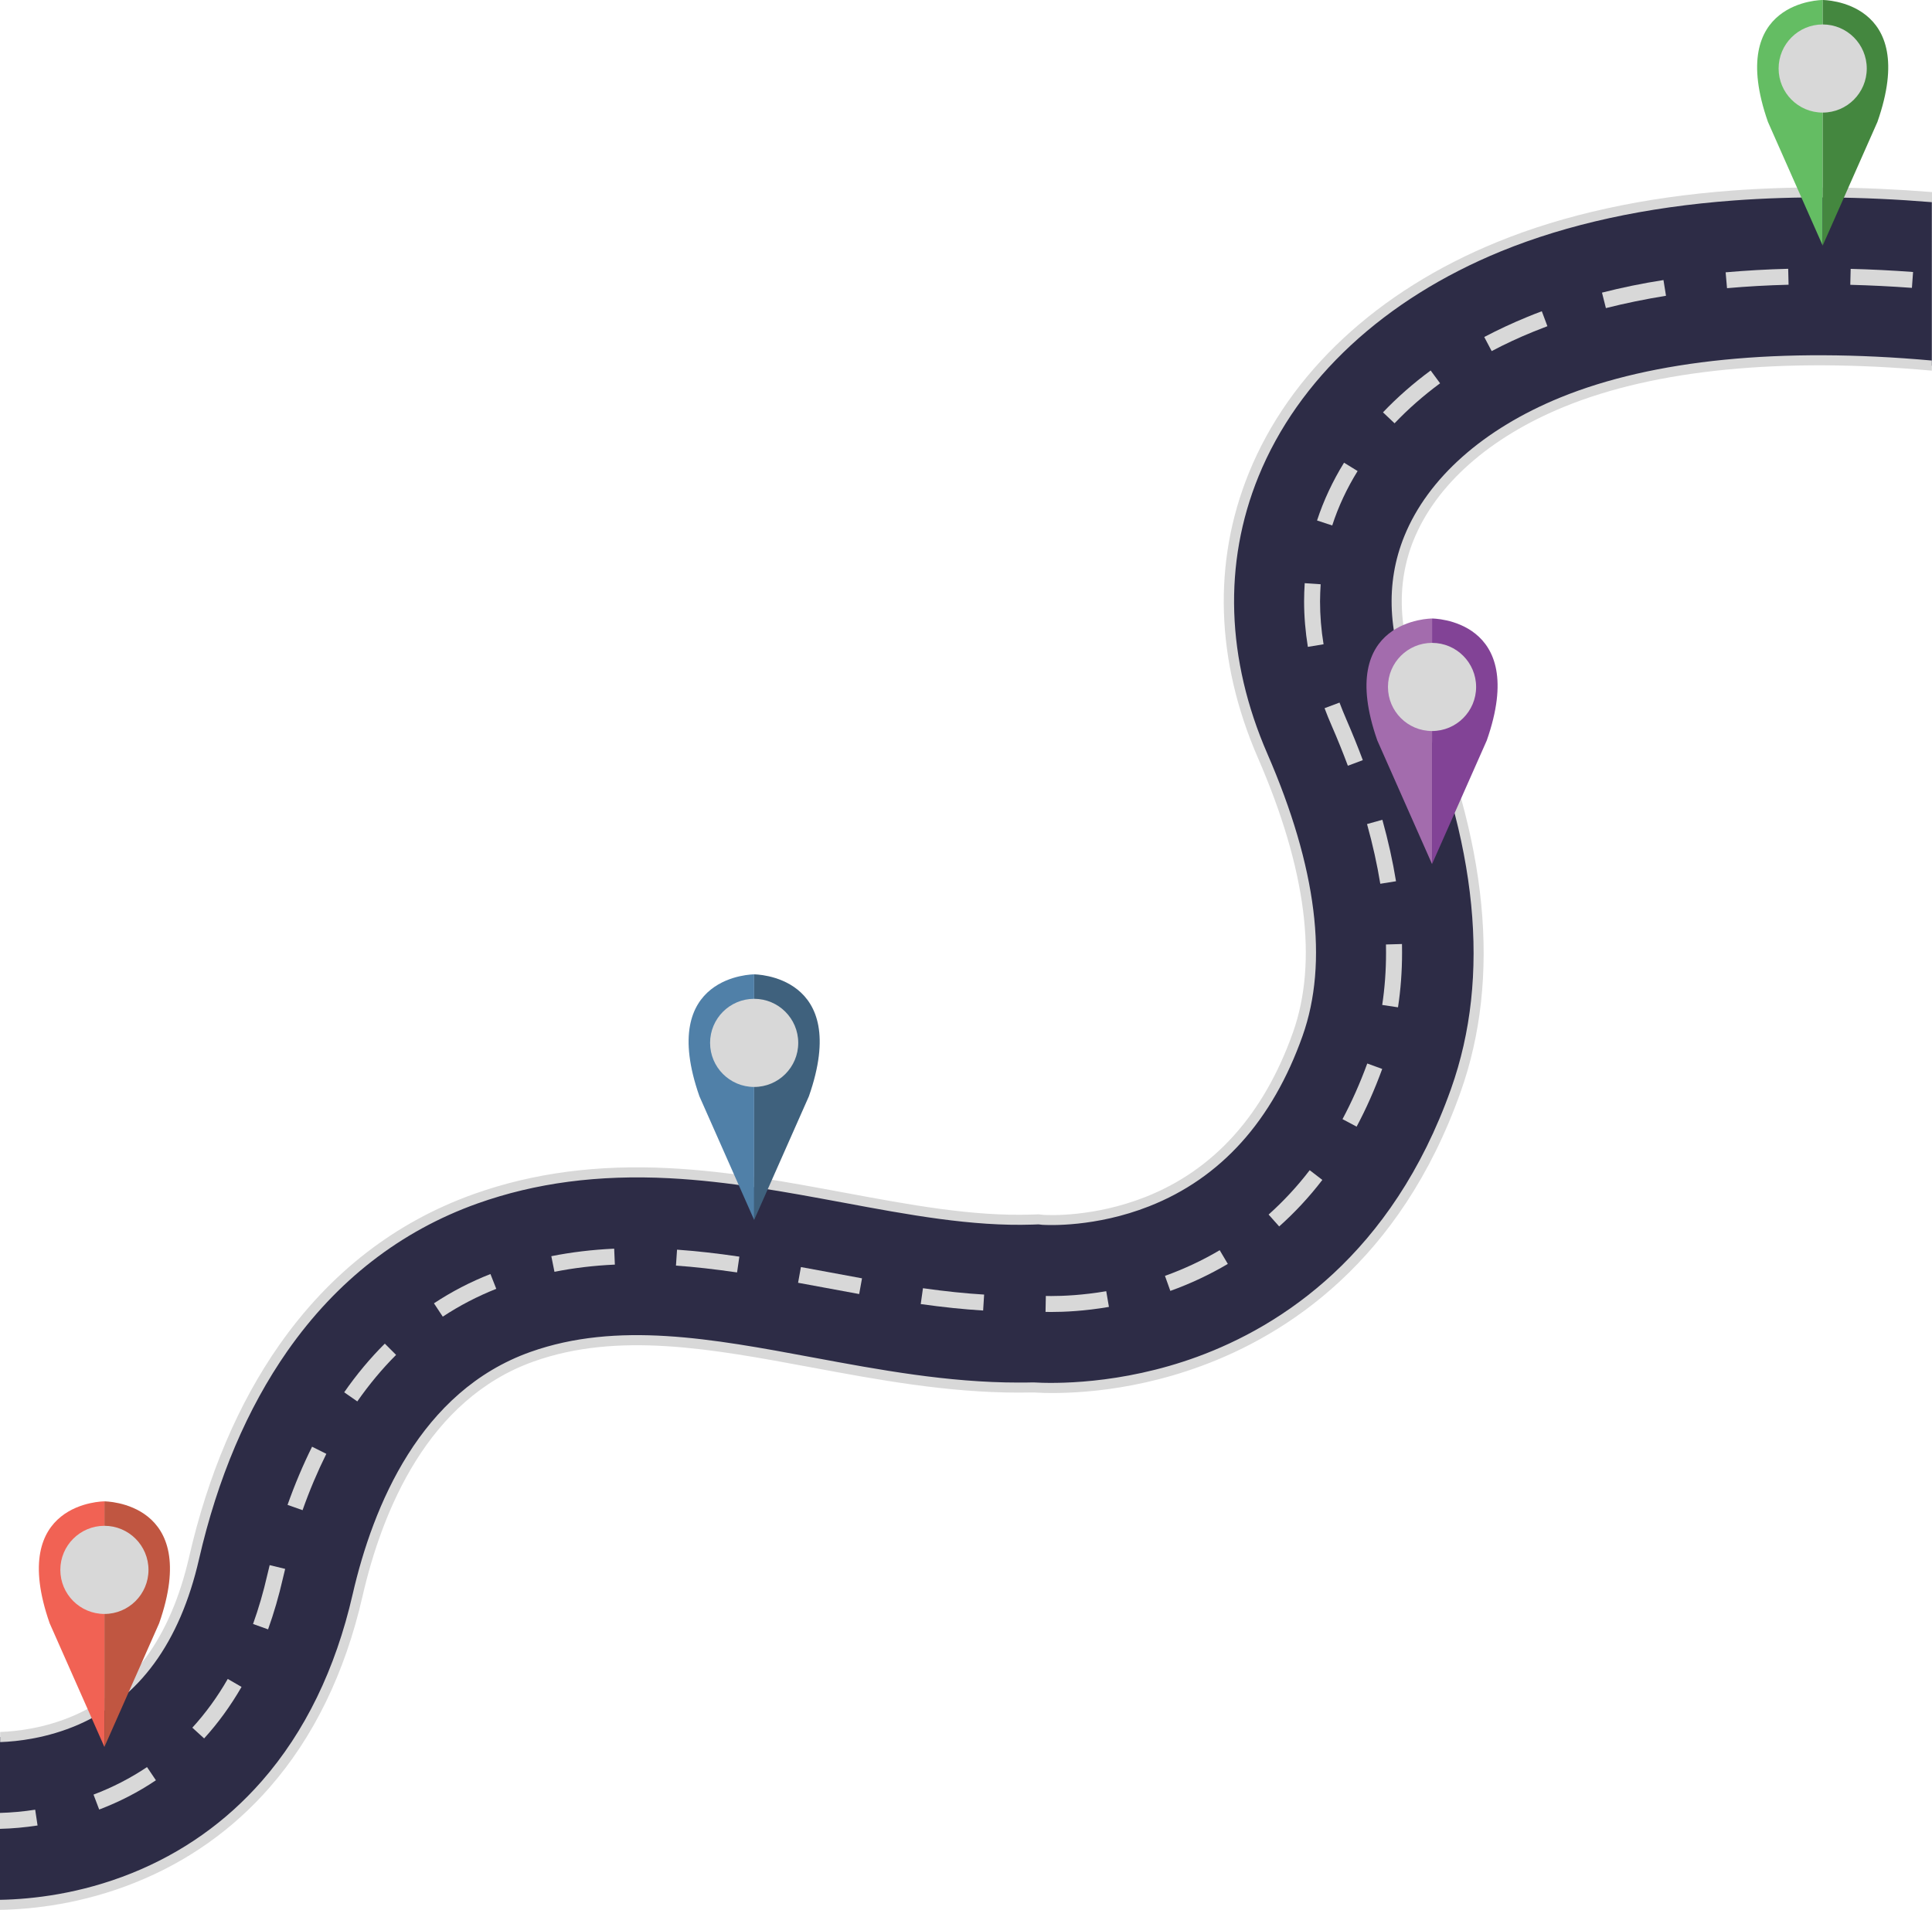 <?xml version="1.0" encoding="UTF-8"?>
<!DOCTYPE svg PUBLIC '-//W3C//DTD SVG 1.0//EN'
          'http://www.w3.org/TR/2001/REC-SVG-20010904/DTD/svg10.dtd'>
<svg height="2491.9" preserveAspectRatio="xMidYMid meet" version="1.0" viewBox="240.0 254.0 2520.3 2491.9" width="2520.3" xmlns="http://www.w3.org/2000/svg" xmlns:xlink="http://www.w3.org/1999/xlink" zoomAndPan="magnify"
><g
  ><g
    ><g
      ><g id="change1_1"
        ><path d="M2500.5,509.2c-115,8.6-217.6,31-305,66.7c-154,62.9-267.8,168.5-320.2,297.5 c-46.8,114.9-42.7,241.7,11.7,366.9c63.8,146.8,79.2,269,45.7,363.3c-38.6,108.8-104.7,182.3-196.3,218.4 c-68.8,27.1-129.6,24.1-135.9,23.7l-5.7-0.7l-8.3,0.3c-78.4,2.6-160.5-12.7-247.4-28.9c-72.9-13.6-148.3-27.6-225.9-31.7 c-93.5-4.8-176.2,6-252.7,33.3C759,1854,674.5,1919.6,609.1,2013c-52.7,75.4-91.9,167.5-116.2,273.8 c-24.4,106.4-76.1,177.6-153.7,211.4c-39.1,17-76.7,21.3-99.2,22.2v219.1c41-0.8,104.9-7.5,173.9-35.1 c67.2-27,125.3-68.1,172.7-122.2c56.9-65,97.2-147.9,119.8-246.4c26.3-114.5,87.1-261.5,227.6-311.5 c111.9-39.8,234.9-16.9,365,7.4c86.9,16.2,176.5,32.9,269.8,32.9c6.3,0,12.6-0.1,18.9-0.2c28.2,1.7,115.7,3.2,216.9-34 c109.7-40.2,256.7-134.2,334.6-353.5c52.6-148.2,35.4-324.5-51.3-523.8c-30.8-70.9-34.1-137.2-9.7-197.1 c30.1-73.9,101.2-136.8,200.2-177.3c119.7-48.9,286-65.3,481.7-47.5V511.3C2668.3,503.9,2581.2,503.1,2500.5,509.2z" fill="#2d2c46"
        /></g
        ><g id="change2_4"
        ><path d="M2500,502.6c-115.7,8.6-219,31.2-307,67.2c-155.7,63.6-270.7,170.5-323.8,301.1 c-47.4,116.5-43.4,245.2,11.8,372c63.1,145.2,78.5,265.8,45.6,358.4c-38,106.9-102.7,179.1-192.5,214.5 c-66.8,26.3-125.5,23.8-132.9,23.3l-6.1-0.7l-8.8,0.3c-77.6,2.6-159.3-12.7-245.8-28.8l-0.1,0c-73.1-13.6-148.7-27.7-226.7-31.7 c-94.4-4.9-177.9,6.1-255.2,33.6c-102.8,36.6-188.4,103-254.5,197.5c-53.2,76.1-92.7,169-117.3,276.1 c-23.9,104.3-74.4,173.9-149.9,206.8c-38,16.6-74.7,20.8-96.6,21.6v13.2c23.1-0.8,61.5-5.2,101.9-22.7 c79.6-34.7,132.6-107.3,157.5-215.9c24.2-105.5,63-196.8,115.2-271.5c64.5-92.2,148-157,248.2-192.7 c75.7-26.9,157.5-37.7,250.2-32.9c77.1,4,152.3,18,225,31.5l0.1,0c87.2,16.3,169.6,31.6,248.7,29l7.8-0.3l5.2,0.6l0.4,0 c6.8,0.4,68.7,3.4,138.7-24.2c93.5-36.8,160.8-111.6,200.1-222.3c34-95.9,18.6-219.7-45.9-368.1 c-53.7-123.5-57.7-248.6-11.6-361.8c51.8-127.3,164.3-231.6,316.6-293.9c86.7-35.4,188.7-57.7,303-66.2c80.4-6,167.4-5.3,259,2.2 v-13.2C2668.1,497.3,2580.8,496.6,2500,502.6z" fill="#d8d8d8"
        /></g
        ><g id="change2_5"
        ><path d="M2275.8,772.5c-100.7,41.1-173.1,105.4-203.8,180.9c-25.1,61.6-21.8,129.6,9.8,202.2 c86,197.8,103.2,372.4,51.1,519c-77,216.8-222.3,309.7-330.6,349.5c-101.1,37.1-189.5,35.1-214.2,33.6l-0.3,0l-0.3,0 c-6.2,0.2-12.5,0.2-18.7,0.2c-92.6,0-182.1-16.7-268.6-32.8c-131.1-24.4-254.9-47.5-368.4-7.1c-143.3,51-205.1,200.1-231.8,316.3 c-22.3,97.4-62.2,179.3-118.4,243.5c-46.7,53.3-103.9,93.8-170.2,120.4c-66.8,26.8-128.7,33.8-171.4,34.6v13.1 c43.9-0.8,107.6-8,176.3-35.6c68.2-27.3,127.1-69,175.2-123.9c57.7-65.9,98.5-149.7,121.3-249.2 c25.9-112.9,85.7-257.8,223.4-306.8c110.2-39.2,232.3-16.5,361.7,7.6c87.1,16.2,177.1,33,270.9,33c6.3,0,12.6-0.1,18.8-0.2 c32.7,2,118.8,2.5,219.2-34.4c111-40.7,259.8-135.8,338.5-357.4c53.2-149.8,35.9-327.7-51.4-528.7c-30.1-69.2-33.3-133.8-9.7-192 c29.4-72.2,99.2-133.9,196.6-173.7c118.9-48.5,284.3-64.7,479.3-47v-13.2C2563.5,706.7,2396.4,723.3,2275.8,772.5z" fill="#d8d8d8"
        /></g
      ></g
    ></g
    ><g fill="#d8d8d8" id="change2_3"
    ><path d="M806.1,1954.5l11.5,17.4c21.8-14.4,45.3-26.6,69.8-36.3l-7.6-19.3C853.9,1926.4,829.1,1939.3,806.1,1954.5z"
      /><path d="M689,2070.6l17.1,11.9c15.5-22.2,32.5-42.6,50.6-60.7l-14.7-14.7C723,2026,705.1,2047.4,689,2070.6z"
      /><path d="M1121.8,1905.3c24.5,1.7,50.5,4.7,79.7,8.9l3-20.6c-29.7-4.4-56.3-7.3-81.3-9.1L1121.8,1905.3z"
      /><path d="M959.2,1893l4.1,20.4c25-5,51.5-8.2,78.8-9.4l-0.9-20.8C1012.8,1884.5,985.2,1887.8,959.2,1893z"
      /><path d="M1441.1,1955.5c29.6,4.1,56.2,6.9,81.4,8.4l1.3-20.8c-24.6-1.5-50.7-4.2-79.8-8.3L1441.1,1955.5z"
      /><path d="M615.1,2217.5l19.6,6.9c9.1-25.8,19.6-50.5,31-73.5l-18.6-9.3C635.3,2165.4,624.5,2190.9,615.1,2217.5z"
      /><path d="M588.7,2308.9c-5.1,22.4-11.4,43.9-18.6,64l19.6,7c7.5-20.9,14-43.2,19.3-66.4c1-4.2,2-8.4,3-12.5l-20.2-4.9 C590.7,2300.3,589.7,2304.7,588.7,2308.9z"
      /><path d="M2011,868.6l-17.7-10.9c-14.8,24-26.7,49.4-35.2,75.4l19.8,6.5C1985.8,915.1,1997,891.2,2011,868.6z"
      /><path d="M2061.1,1403.8c-4.2-25.9-10.2-52.9-17.8-80.2l-20,5.6c7.4,26.6,13.2,52.8,17.3,77.9L2061.1,1403.8z"
      /><path d="M490.9,2508.2l15.4,14c18.2-20,34.6-42.6,48.8-67.2l-18-10.4C523.7,2468,508.1,2489.4,490.9,2508.2z"
      /><path d="M362,2595.5l7.4,19.5c26.3-10,51.2-22.8,74-38.2l-11.6-17.2C410.3,2574,386.9,2586.1,362,2595.5z"
      /><path d="M240,2619.4v20.8c16.1-0.4,32.5-1.9,49-4.4l-3.1-20.6C270.6,2617.6,254.9,2619,240,2619.4z"
      /><path d="M1284.8,1907.2l-3.7,20.5c11.8,2.1,23.5,4.3,35.3,6.5c14.6,2.7,29.6,5.5,44.4,8.2l3.7-20.5 c-14.8-2.7-29.8-5.5-44.3-8.2C1308.3,1911.5,1296.6,1909.3,1284.8,1907.2z"
      /><path d="M2232.2,667.6c-19.3,7.9-38.1,16.7-56,26.1l9.7,18.4c17.2-9.1,35.4-17.6,54.1-25.2c6.1-2.5,12.3-4.9,18.6-7.3 l-7.3-19.5C2244.9,662.5,2238.4,665,2232.2,667.6z"
      /><path d="M2329.8,635.8l5.1,20.2c24.9-6.3,51.3-11.7,78.4-16.1l-3.3-20.5C2382.3,623.7,2355.3,629.3,2329.8,635.8z"
      /><path d="M2048,1486.3c0.1,3.6,0.1,7.3,0.1,10.8c0,23.4-1.7,46.3-5,68.1l20.6,3.1c3.5-22.9,5.3-46.8,5.3-71.3 c0-3.7,0-7.5-0.1-11.3L2048,1486.3z"
      /><path d="M2044.1,792l15.1,14.3c17.6-18.5,37.6-36.1,59.4-52.2l-12.3-16.7C2083.5,754.2,2062.6,772.6,2044.1,792z"
      /><path d="M2491.1,609.3l1.8,20.7c25.9-2.3,52.9-3.8,80.3-4.5l-0.5-20.8C2544.8,605.4,2517.4,607,2491.1,609.3z"
      /><path d="M2654.2,604.8l-0.5,20.8c26.2,0.7,53.2,2,80.4,4l1.5-20.7C2708.1,606.8,2680.7,605.5,2654.2,604.8z"
      /><path d="M1611.2,1945c-2.3,0-4.6,0-6.9-0.1l-0.4,20.8c2.4,0,4.8,0.1,7.2,0.1h0.1c16.7,0,43.4-1.1,75.4-6.6l-3.5-20.5 C1652.5,1943.9,1627.1,1945,1611.2,1945z"
      /><path d="M1991.3,1714.2l18.4,9.8c12.5-23.4,23.7-48.7,33.4-75.3l-19.5-7.1C2014.2,1667.3,2003.3,1691.7,1991.3,1714.2 z"
      /><path d="M1894.9,1838.7l13.8,15.5c20.3-18.1,39.3-38.5,56.3-60.7l-16.5-12.7C1932.3,1802,1914.2,1821.4,1894.9,1838.7 z"
      /><path d="M1759.7,1918.7l7,19.6c26.2-9.4,51.5-21.3,75-35.2l-10.6-17.9C1808.8,1898.4,1784.7,1909.7,1759.7,1918.7z"
      /><path d="M2017.8,1245.8c-6.5-17.5-13.8-35.4-21.6-53.4c-3.1-7.2-6.1-14.5-8.8-21.7l-19.5,7.3 c2.8,7.5,5.9,15.2,9.2,22.7c7.7,17.6,14.8,35.3,21.2,52.4L2017.8,1245.8z"
      /><path d="M1962.8,1016.3l-20.8-1.4c-0.5,7.9-0.8,15.9-0.8,23.8c0,19.5,1.7,39.5,4.9,59.3l20.5-3.4 c-3.1-18.8-4.6-37.6-4.6-56C1962.1,1031.2,1962.3,1023.7,1962.8,1016.3z"
    /></g
    ><g
    ><g id="change3_1"
      ><path d="M2617.7,254c0,0-127.1,0-71.4,159.1l71.4,161.3" fill="#64bd63"
      /></g
      ><g id="change4_1"
      ><path d="M2617.7,254c0,0,127.1,0,71.4,159.1l-71.4,161.3" fill="#44873f"
      /></g
      ><g id="change2_6"
      ><circle cx="2617.7" cy="343.4" fill="#d8d8d8" r="57.5"
      /></g
    ></g
    ><g
    ><g id="change5_1"
      ><path d="M376.2,2212.9c0,0-127.1,0-71.4,159.1l71.4,161.3" fill="#f16254"
      /></g
      ><g id="change6_1"
      ><path d="M376.2,2212.9c0,0,127.1,0,71.4,159.1l-71.4,161.3" fill="#c05641"
      /></g
      ><g id="change2_1"
      ><circle cx="376.2" cy="2302.3" fill="#d8d8d8" r="57.5"
      /></g
    ></g
    ><g
    ><g id="change7_1"
      ><path d="M1223.8,1525.3c0,0-127.1,0-71.4,159.1l71.4,161.3" fill="#5080a8"
      /></g
      ><g id="change8_1"
      ><path d="M1223.8,1525.3c0,0,127.1,0,71.4,159.1l-71.4,161.3" fill="#3f617d"
      /></g
      ><g id="change2_7"
      ><circle cx="1223.8" cy="1614.7" fill="#d8d8d8" r="57.5"
      /></g
    ></g
    ><g
    ><g id="change9_1"
      ><path d="M2108.1,1061c0,0-127.1,0-71.4,159.1l71.4,161.3" fill="#a36cad"
      /></g
      ><g id="change10_1"
      ><path d="M2108.1,1061c0,0,127.1,0,71.4,159.1l-71.4,161.3" fill="#824396"
      /></g
      ><g id="change2_2"
      ><circle cx="2108.1" cy="1150.3" fill="#d8d8d8" r="57.5"
      /></g
    ></g
  ></g
></svg
>
